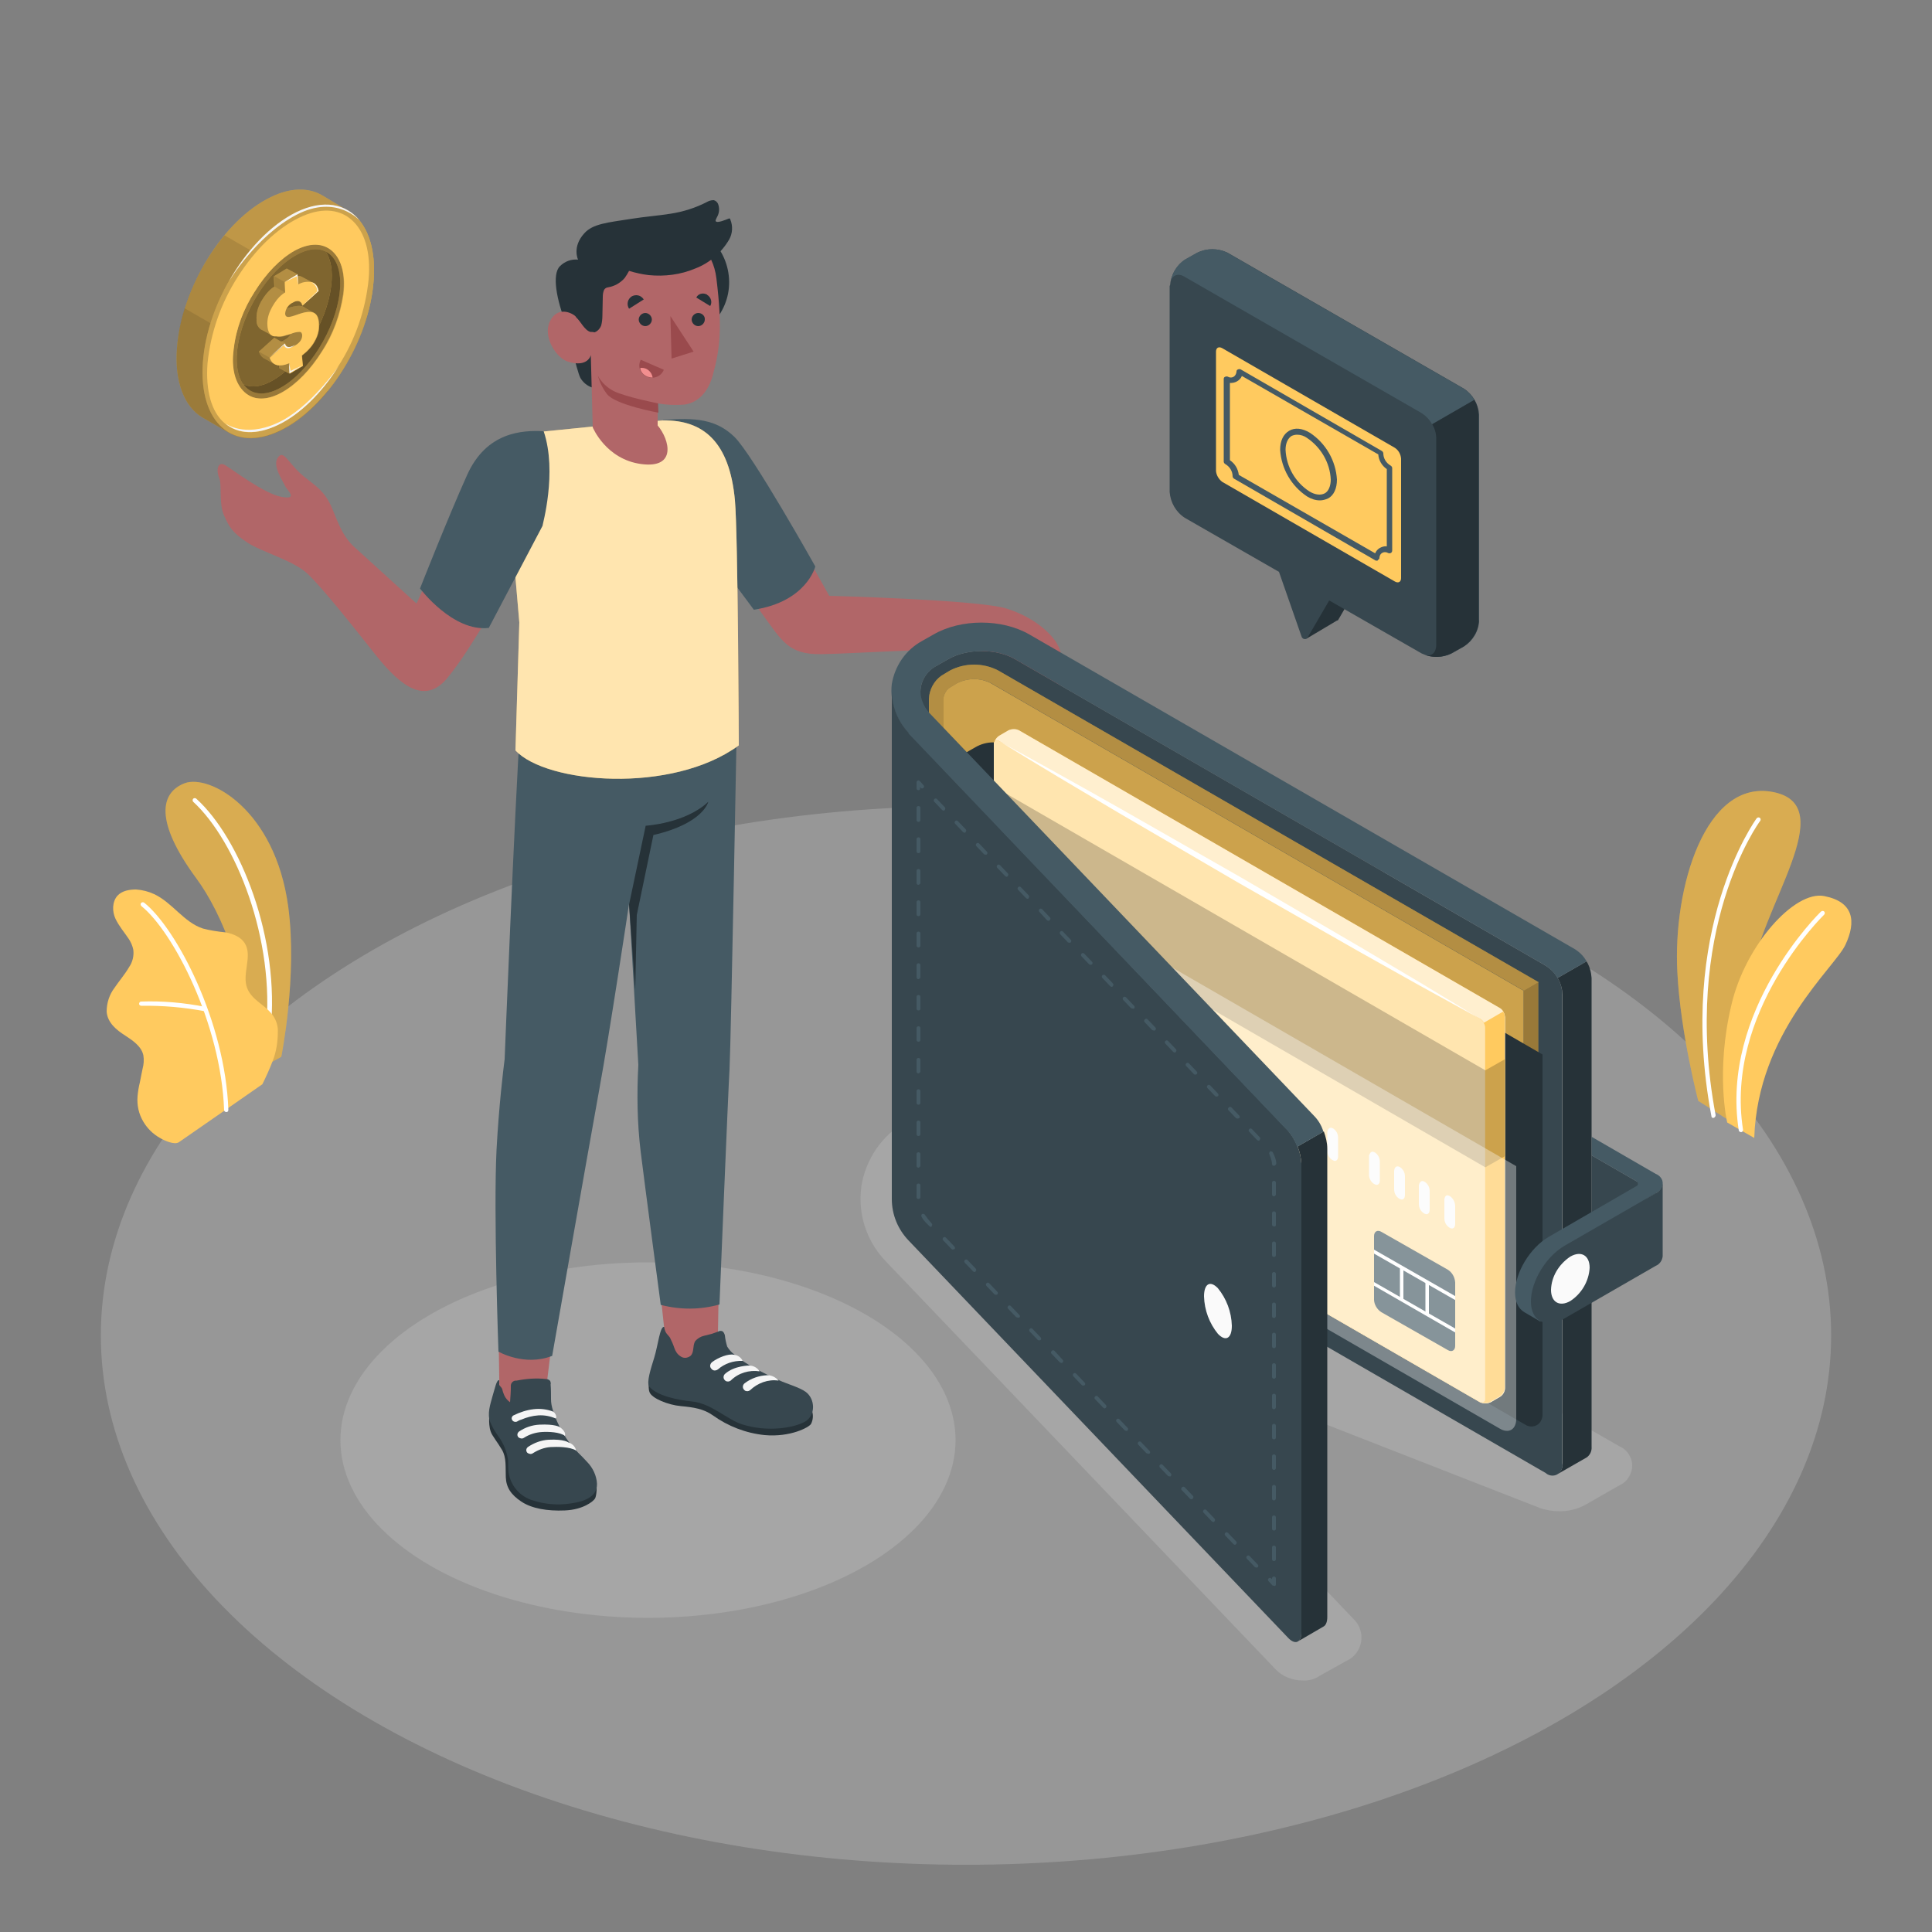 <?xml version="1.0" encoding="utf-8"?>
<!-- Generator: Adobe Illustrator 25.3.1, SVG Export Plug-In . SVG Version: 6.00 Build 0)  -->
<svg version="1.1" id="Layer_1" xmlns="http://www.w3.org/2000/svg" xmlns:xlink="http://www.w3.org/1999/xlink" x="0px" y="0px"
	 viewBox="0 0 500 500" style="enable-background:new 0 0 500 500;" xml:space="preserve">
<rect x="0" y="0" width="500" height="500" fill="#808080" stroke="none"/>
<style type="text/css">
	.st0{opacity:0.2;}
	.st1{fill:#F5F5F5;}
	.st2{fill:#FFCA5F;}
	.st3{opacity:0.15;}
	.st4{fill:#FFFFFF;}
	.st5{opacity:0.15;enable-background:new    ;}
	.st6{fill:#E0E0E0;}
	.st7{fill:#B16668;}
	.st8{fill:#455A64;}
	.st9{fill:#263238;}
	.st10{fill:#37474F;}
	.st11{opacity:0.5;fill:#FFFFFF;enable-background:new    ;}
	.st12{fill:#9A4A4D;}
	.st13{fill:#F28F8F;}
	.st14{opacity:0.2;enable-background:new    ;}
	.st15{opacity:0.3;enable-background:new    ;}
	.st16{opacity:0.4;enable-background:new    ;}
	.st17{opacity:0.7;fill:#FFFFFF;enable-background:new    ;}
	.st18{clip-path:url(#SVGID_2_);}
	.st19{fill:#FAFAFA;}
	.st20{opacity:0.35;fill:#FFFFFF;enable-background:new    ;}
	.st21{opacity:0.25;enable-background:new    ;}
	.st22{opacity:0.1;enable-background:new    ;}
	.st23{opacity:0.6;enable-background:new    ;}
	.st24{opacity:0.5;enable-background:new    ;}
	.st25{opacity:0.1;}
</style>
<g id="freepik--Floor--inject-2" class="st0">
	<ellipse id="freepik--floor--inject-2" class="st1" cx="250" cy="345.6" rx="223.9" ry="137"/>
</g>
<g id="freepik--Plants--inject-2">
	<g id="freepik--plants--inject-2">
		<path class="st2" d="M64.8,277.9l8-4.4c0,0,4.2-20.8,1.8-38.8c-3.4-25.3-20.5-34.4-26.8-32s-7.9,9.8,3,24.6
			C57.3,236.1,65.5,254.5,64.8,277.9z"/>
		<g class="st3">
			<path d="M64.8,277.9l8-4.4c0,0,4.2-20.8,1.8-38.8c-3.4-25.3-20.5-34.4-26.8-32s-7.9,9.8,3,24.6C57.3,236.1,65.5,254.5,64.8,277.9
				z"/>
		</g>
		<path class="st4" d="M69.4,267.5L69.4,267.5c-0.4,0-0.6-0.3-0.6-0.6c0,0,0,0,0,0c2.5-23.7-7.8-49.3-18.8-59.4
			c-0.2-0.2-0.2-0.6,0-0.8c0.2-0.2,0.6-0.2,0.8,0C62.1,216.9,72.6,242.9,70,267C70,267.3,69.7,267.5,69.4,267.5z"/>
		<path class="st2" d="M46.3,295.6c-1.2,0.8-3.9-0.5-4.9-1.1c-1.8-1-3.3-2.5-4.3-4.2c-1.2-2-1.7-4.3-1.5-6.6
			c0.1-1.2,0.3-2.4,0.6-3.6c0.2-1.2,0.5-2.4,0.7-3.5c0.3-1.1,0.4-2.3,0.2-3.5c-0.5-2.3-2.7-3.8-4.7-5.1c-2.2-1.4-4.6-3.3-4.8-6.2
			c0-2.2,0.7-4.4,2-6.1c1.2-1.8,2.7-3.5,3.8-5.4c0.9-1.3,1.3-2.9,1.1-4.5c-0.2-1-0.6-1.9-1.1-2.7c-1.2-1.8-2.6-3.4-3.5-5.3
			s-0.9-4.4,0.5-6c1.2-1.3,3.1-1.6,4.8-1.6c1.6,0.1,3.2,0.5,4.7,1.2c4.7,2.2,7.7,7.3,12.6,8.9c1.9,0.5,3.9,0.8,5.9,1
			c2,0.4,4,1.2,5,2.9c2,3.4-0.9,7.9,0.6,11.6c1.3,3.2,4.7,4.2,6.7,7.1c0.8,1.2,1.3,2.7,1.2,4.2c0,2.5-0.4,5.1-1.3,7.4
			c-0.8,2.1-1.7,4.1-2.7,6.1C67.9,280.6,46.5,295.5,46.3,295.6z"/>
		<path class="st4" d="M58.6,287.8L58.6,287.8c-0.3,0-0.6-0.2-0.6-0.5c0,0,0,0,0,0c-0.8-22.4-13.2-46.2-21.4-52.8
			c-0.2-0.2-0.3-0.5-0.1-0.8c0.2-0.2,0.5-0.3,0.8-0.1l0,0c8.4,6.7,21,30.9,21.8,53.6C59.1,287.6,58.9,287.8,58.6,287.8z"/>
		<path class="st4" d="M53.2,261.7c-0.1,0-0.1,0-0.2,0c-5.4-1-10.9-1.5-16.4-1.4c-0.3,0-0.6-0.2-0.6-0.5c0,0,0,0,0,0
			c0-0.3,0.2-0.6,0.5-0.6c0,0,0,0,0,0c5.6-0.2,11.2,0.3,16.7,1.4c0.3,0.1,0.5,0.4,0.4,0.7C53.6,261.6,53.4,261.7,53.2,261.7z"/>
	</g>
	<g id="freepik--plants--inject-2_1_">
		<path class="st2" d="M448.8,290.8l-9.3-5.9c0,0-4.6-17.6-5.4-33.2c-1.2-22,7.3-50.3,24.9-46.7s-3.4,29.4-6,48.6
			S448.8,290.8,448.8,290.8z"/>
		<path class="st5" d="M448.8,290.8l-9.3-5.9c0,0-4.6-17.6-5.4-33.2c-1.2-22,7.3-50.3,24.9-46.7s-3.4,29.4-6,48.6
			S448.8,290.8,448.8,290.8z"/>
		<path class="st4" d="M443.5,289.3L443.5,289.3c0.3-0.1,0.5-0.4,0.5-0.7c-9-48,11.3-75.9,11.5-76.1c0.2-0.2,0.2-0.6,0-0.8
			c-0.2-0.2-0.6-0.2-0.8,0c0,0,0,0-0.1,0.1c-0.2,0.3-20.8,28.6-11.7,77C442.9,289.2,443.2,289.4,443.5,289.3
			C443.5,289.3,443.5,289.3,443.5,289.3z"/>
		<path class="st2" d="M454,294.5l-7-4c0,0-3.1-12.9,1.1-30.5c3.6-15.4,16.3-29.6,24-28.1s8.3,6.6,5.5,12.6S454.9,267.1,454,294.5z"
			/>
		<path class="st4" d="M450.6,293L450.6,293c0.3,0,0.5-0.3,0.5-0.6c0,0,0,0,0,0c-4.8-30.5,20.7-55.4,21-55.7c0.2-0.2,0.2-0.6,0-0.8
			c0,0,0,0,0,0c-0.2-0.2-0.6-0.2-0.8,0c-0.3,0.2-26.2,25.6-21.3,56.7C450.1,292.8,450.3,293,450.6,293z"/>
	</g>
</g>
<g id="freepik--Shadows--inject-2" class="st0">
	<ellipse id="freepik--Shadow--inject-2" class="st6" cx="167.7" cy="372.7" rx="79.6" ry="46"/>
	<path id="freepik--shadow--inject-2" class="st6" d="M337.1,434.9c-2.6,0-5.2-1-7-2.9L229.4,326.6c-4.3-4.4-6.7-10.2-6.7-16.3
		c0-1.1,0.1-2.1,0.2-3.2c1.1-7.1,5.4-13.4,11.7-16.9l3-1.7c10.2-5.5,22.6-5.5,32.8,0L411.6,370l7.5,4.3c2.8,1.2,4.1,4.5,2.8,7.3
		c-0.6,1.3-1.6,2.3-2.8,2.8l-8.9,5.1c-2.1,1.1-4.5,1.7-6.9,1.6l0,0c-1.6,0-3.2-0.3-4.7-0.8l-120.8-47.2l72.5,75.9
		c2.7,2.6,2.7,6.8,0.2,9.4c-0.5,0.5-1.1,1-1.8,1.3l-7,3.9C340.3,434.6,338.7,435,337.1,434.9z"/>
</g>
<g id="freepik--Character--inject-2">
	<g id="freepik--character--inject-2_1_">
		<path class="st7" d="M174.4,108.9c9.2-0.6,13.6,2.4,17.6,7.1s22.6,38.2,22.6,38.2s38.6,1,45.9,3.3c7.3,2.3,11.5,6.5,13,9
			s1.9,5.6,0.9,9.8s-6.6,3.3-9.6,0c-2.8-3-6-5.5-9.5-7.5c-3.1-1.8-34.3,0.4-42.8,0.5s-10.1-3.4-15.3-10.5s-16.4-23.4-16.4-23.4
			L174.4,108.9z"/>
		<path class="st8" d="M171.6,108.7c8.3-0.7,13.8-0.2,18.5,4.4s20.9,33.5,20.9,33.5s-2.2,9.1-15.9,11.2L174.4,130L171.6,108.7z"/>
		<g id="freepik--character--inject-2">
			<g id="freepik--Botom--inject-2">
				<path class="st7" d="M129.3,362.7c3.5,2,7.4,2,11.6,0.3l2.8-22.9l-14.8-3.4L129.3,362.7z"/>
				<path class="st7" d="M172.6,350.3c2.8,6.5,6.9,4.4,13.1,0.5l0.4-22.6l-16-1.1L172.6,350.3z"/>
				<path class="st9" d="M154.2,383.9c0.4,0.4,0.2,3.2-0.2,3.9s-3,2.9-7.8,3.1c-4.6,0.2-8.6-0.5-11.3-2.3s-3.9-3.7-4-6.3
					s0.2-5.1-1-7.1c-1.1-1.9-2.6-3.7-2.9-4.7c-0.8-2.2-0.2-5.6-0.2-5.6L154.2,383.9z"/>
				<path class="st10" d="M142.6,362.1c0,1,0.2,2,0.5,2.9c0.6,2,1.5,4,2.6,5.8c0.5,1,1.2,1.9,1.8,2.8c1.3,1.7,3,3.1,4.4,4.7
					c1.5,1.5,2.5,3.6,2.6,5.7c0.1,3.6-3.8,4.7-6.9,5.1c-3.3,0.5-6.6,0.2-9.7-0.8c-3.4-1-5.8-3.9-6.3-7.3c-0.1-1-0.1-2-0.1-3
					c-0.3-2.3-1.2-4.5-2.6-6.4c-0.8-1.1-1.5-2.3-2-3.5c-0.9-2.2,0-4.7,0.6-6.9c0.6-1.9,1-4.2,1.7-4c0,0.4,0,1.2,0,1.2
					c0.2,0.4,0.7,0.7,0.8,1.2c0.1,0.5,0.3,1,0.5,1.5c0.3,0.7,0.9,1.4,1.5,1.8c0.1-1.4,0.2-2.7,0.2-4c-0.1-0.8,0.4-1.5,1.2-1.6
					c0.1,0,0.2,0,0.3,0c2.5-0.5,5.1-0.7,7.7-0.4c0.4,0,0.7,0.2,1,0.5c0.1,0.3,0.2,0.6,0.1,0.9C142.6,359.6,142.6,360.8,142.6,362.1z
					"/>
				<path class="st1" d="M146.2,371.6c-1.3-1-4.3-1.1-5.9-1c-1.7,0.1-3.3,0.6-4.7,1.5c-0.4,0.3-1,0.2-1.4-0.1l0,0
					c-0.4-0.4-0.4-1,0-1.4c0,0,0.1-0.1,0.1-0.1c1.6-1.1,3.4-1.7,5.3-1.8c4-0.2,5.2,0.6,5.2,0.6S146.6,370.4,146.2,371.6z"/>
				<path class="st1" d="M149.1,375.4c-1.6-1-4.9-1-6.6-0.9c-1.6,0.1-3.2,0.7-4.6,1.6c-0.4,0.3-1,0.2-1.4-0.1l0,0
					c-0.4-0.4-0.4-1,0-1.4c0,0,0.1-0.1,0.1-0.1c1.6-1.1,3.5-1.8,5.4-1.9c4-0.2,5.1,0.7,5.1,0.7C148.1,373.6,148.9,374.4,149.1,375.4
					z"/>
				<path class="st1" d="M138.1,364.7c1.7-0.2,3.4,0,5,0.6c0.7,0.4,1.1,1.5,0.7,1.8c-1.4-0.6-2.9-0.9-4.5-0.8
					c-1.5,0.1-3,0.5-4.4,1.1c-0.4,0.1-0.8,0.3-1.1,0.5c-0.5,0.2-1.1,0-1.3-0.5l0,0c-0.2-0.4,0-0.9,0.4-1.1
					C134.5,365.5,136.3,364.9,138.1,364.7z"/>
				<path class="st9" d="M210.2,365.3c0.3,1.1,0.2,2.2-0.3,3.2c-0.5,0.9-5.4,3.5-12,2.9c-4.9-0.5-9.5-2.3-13.4-5.1
					c-2.4-1.7-5-2.1-8.3-2.4s-7.5-2-8.1-3.6s0.2-4.1,0.2-4.1L210.2,365.3z"/>
				<path class="st10" d="M184.2,345.2l1.7-0.6c0.3-0.2,0.7-0.2,1-0.1c0.4,0.2,0.6,0.7,0.7,1.1c0.1,1,0.3,1.9,0.6,2.9
					c0.5,0.8,1.1,1.5,1.8,2c1.6,1.4,3.3,2.5,5.2,3.5c2.1,1.2,4.2,2.2,6.4,3.2s5.2,1.8,6.9,3c2.5,1.8,2.7,6.2-0.3,7.8
					c-2.6,1.4-9.3,2.8-16.2,0.6c-3.8-1.2-7.9-5.4-12.9-5.9c-3.2-0.3-9.2-1.4-11.1-3.9c-0.7-1.1,0.4-4.5,1.3-7.4c1-3.2,1.5-8.3,2.6-8
					c0.2,1.7,0.9,1.9,1.5,2.8c0.4,0.8,0.8,1.7,1.1,2.6c0.3,0.9,0.8,1.7,1.6,2.2c0.8,0.6,1.8,0.5,2.6-0.1c1-0.9,0.5-2.6,1.2-3.8
					c0.6-0.7,1.4-1.2,2.3-1.4L184.2,345.2z"/>
				<path class="st1" d="M192.2,352.2c-0.4-0.9-1.3-1.5-2.3-1.6c-1.4-0.3-4,0.7-5.6,1.9c-0.5,0.4-0.7,1.1-0.3,1.6
					c0.1,0.1,0.2,0.3,0.4,0.4l0,0c0.4,0.3,1,0.2,1.4-0.1C187.5,352.9,189.8,352.1,192.2,352.2z"/>
				<path class="st1" d="M196.6,354.9c-0.6-0.9-1.6-1.5-2.7-1.5c0,0-3.8,0-6.2,2.1c-0.5,0.4-0.6,1.1-0.2,1.6
					c0.1,0.1,0.2,0.2,0.3,0.3l0,0c0.4,0.2,0.9,0.2,1.3-0.1C191.1,355.3,193.9,354.5,196.6,354.9z"/>
				<path class="st1" d="M201.5,357.3c-0.7-0.8-1.7-1.4-2.9-1.4c-2.2,0.1-4.2,0.8-5.9,2.1c-0.5,0.4-0.6,1.1-0.2,1.6
					c0.1,0.1,0.2,0.2,0.3,0.3l0,0c0.4,0.2,0.9,0.2,1.3-0.1C196.1,357.9,198.8,356.9,201.5,357.3z"/>
				<path class="st8" d="M134.7,186.3c-1.6,25.1-4.1,87.8-4.1,87.8c-0.4,3.1-1.5,12.3-2.1,23.5c-0.8,16.3,0.5,52.2,0.5,52.2
					s6.7,3.9,13.9,1.1c0,0,9.3-53,12.2-69c2.6-14.1,7.7-48,7.7-48l2.4,41.7c-0.4,7.5-0.3,15,0.6,22.4c0.9,7.4,5.2,39.7,5.2,39.7
					c5,1.3,10.2,1.3,15.2-0.1c0,0,2.2-54.1,2.6-60.9c0.4-7.8,2-95.4,2-95.4L134.7,186.3z"/>
				<path class="st9" d="M162.8,234.1l4.3-20.4c0,0,10.3-0.6,16.2-6.2c0,0-1.2,5.6-14.2,8.6l-4.3,20.7l-0.4,19.3L162.8,234.1z"/>
			</g>
			<path class="st2" d="M139.4,111.8c-4.9,0.9-5.2,3.3-6.3,8.2c-0.5,2.4-1.7,7.6-1.2,12l2.5,29.1l-1,33.1
				c7.9,8.6,40.5,11.4,57.8-1.3c0,0-0.2-54.6-1-63.4c-1.4-15.3-8.3-20.8-18.5-20.7l-17.4,1.5L139.4,111.8z"/>
			<path class="st11" d="M139.4,111.8c-4.9,0.9-5.2,3.3-6.3,8.2c-0.5,2.4-1.7,7.6-1.2,12l2.5,29.1l-1,33.1
				c7.9,8.6,40.5,11.4,57.8-1.3c0,0-0.2-54.6-1-63.4c-1.4-15.3-8.3-20.8-18.5-20.7l-17.4,1.5L139.4,111.8z"/>
			<path class="st9" d="M157.8,73c0,8.5,7,15.5,15.5,15.4c8.5,0,15.5-7,15.4-15.5s-7-15.5-15.5-15.4c0,0,0,0,0,0
				C164.7,57.5,157.8,64.5,157.8,73z"/>
			<path class="st9" d="M153,76.1l-3.3-8.9c-1.8-0.2-3.5,0.4-4.8,1.7c-2.1,2.1-0.9,8.7,1.7,15.2c0,0,2.6,11.8,3.6,13.7
				c0.7,1.2,1.8,2.1,3.1,2.5L153,76.1z"/>
			<path class="st7" d="M152.7,84.6c-0.9,0.6-2.3-1.2-3.5-2.5s-5-2.9-6.9,1.1s1.7,9.5,4.7,10.4c5.2,1.6,5.9-1.7,5.9-1.7l0.5,18.7
				c0,0,3.4,8.3,12.6,9.5s7.3-6.3,4.2-10v-5.7c2.3,0.4,4.7,0.5,7,0.3c3.8-0.6,6.2-3.6,7.3-7.7c1.8-6.6,2.5-12,0.9-25
				c-1.8-14.3-18.4-14.3-27.3-8.7S152.7,84.6,152.7,84.6z"/>
			<path class="st9" d="M152.8,85.9c-1.5-0.4-2.6-2.8-3.6-3.7c-1.6-1.5,0.4-15,0.4-15s-1.6-3.3,1.6-6.8c2.2-2.5,6-2.8,12.4-3.8
				c3.1-0.5,6.9-0.8,10-1.3c3.2-0.5,6.4-1.5,9.3-3c0.5-0.3,1.1-0.5,1.8-0.5c0.5,0.1,0.9,0.5,1.1,0.9c0.2,0.5,0.3,1,0.3,1.5
				c0,0.5-0.1,1-0.3,1.5c-0.1,0.3-0.7,1.2-0.6,1.5c0.3,0.7,2.8-0.4,3.3-0.6c0.2-0.1,0.4-0.1,0.5,0.1c0,0,0,0.1,0,0.1
				c0.7,1.7,0.6,3.6-0.3,5.2c-2,3.4-5.1,6.1-8.8,7.5c-3.8,1.6-7.9,2.1-12,1.7c-1.7-0.2-3.5-0.6-5.1-1.1c-0.3,0.6-0.7,1.2-1.1,1.8
				c-0.5,0.6-1,1-1.6,1.4c-0.6,0.4-1.3,0.7-2,0.9c-0.7,0.2-1.4,0.1-1.8,0.9c-0.2,0.5-0.3,1.1-0.3,1.7l-0.1,4.9
				c0,0.8-0.1,1.7-0.3,2.5c-0.3,0.8-0.9,1.5-1.7,1.8C153.5,85.9,153.1,85.9,152.8,85.9z"/>
			<path class="st12" d="M170.3,104.4c0,0-8.5-1.7-11.5-3.2c-1.7-0.9-3.2-2.3-4.1-4c0.5,1.7,1.3,3.4,2.4,4.8
				c2.2,2.8,13.3,4.8,13.3,4.8L170.3,104.4z"/>
			<path class="st9" d="M168.7,82.7c0,0.9-0.8,1.7-1.7,1.7c-0.9,0-1.7-0.8-1.7-1.7c0-0.9,0.8-1.7,1.7-1.7
				C167.9,81,168.7,81.8,168.7,82.7z"/>
			<path class="st9" d="M166.6,77.5l-3.8,2.4c-0.7-1.1-0.4-2.5,0.7-3.2C164.6,76.1,165.9,76.4,166.6,77.5
				C166.6,77.4,166.6,77.5,166.6,77.5z"/>
			<path class="st12" d="M165.8,93.1l6,2.6c-0.7,1.7-2.6,2.5-4.3,1.8c0,0,0,0-0.1,0c-1.6-0.7-2.4-2.5-1.7-4.1
				C165.8,93.2,165.8,93.1,165.8,93.1z"/>
			<path class="st13" d="M167.4,97.4c0.5,0.2,1,0.3,1.5,0.3c-0.2-1.4-1.4-2.5-2.8-2.5c-0.2,0-0.3,0-0.4,0.1
				C165.8,96.2,166.5,97,167.4,97.4z"/>
			<path class="st9" d="M183.8,79.2l-3.6-2.2c0.5-1,1.7-1.3,2.7-0.8c0,0,0.1,0,0.1,0.1C184,76.9,184.4,78.2,183.8,79.2z"/>
			<path class="st9" d="M182.4,82.7c0,0.9-0.8,1.7-1.7,1.7s-1.7-0.8-1.7-1.7c0-0.9,0.8-1.7,1.7-1.7C181.7,81,182.5,81.8,182.4,82.7z
				"/>
			<polygon class="st12" points="173.5,81.8 173.8,92.8 179.5,91 			"/>
		</g>
		<path class="st7" d="M125.1,161.7c5.1-8,12.4-22.8,12.4-22.8c4.1-9.8,3.9-21,1.7-27.1c-1.4,0.2-2.7,0.5-4.1,0.8c-7,2-9,3-12.4,8.8
			c-2.7,4.6-11.5,27.6-14.9,34.8l-16.5-15c-3.9-3.9-4.5-9-6.8-12.4s-5.1-4.4-7.8-7.3s-3.6-5-4.9-2.9s1.6,6.2,2,7.2s3.6,3.6-0.9,2.8
			s-12.6-7-14.6-8.2s-2.4,1.4-1.6,3.2s-0.1,6.5,1.2,9.6c1.4,3.2,2.2,4.6,6.1,7.2c3.6,2.4,11.8,4.6,15.5,8s12.5,14.5,17.8,21.2
			c6.8,8.5,12.7,12.4,18.2,6.2C119.5,171,123.2,164.7,125.1,161.7z"/>
		<path class="st8" d="M140.7,111.6c-5.6-0.3-14.8,0.2-19.8,11.3s-12.2,29.4-12.2,29.4s8.5,11.3,17.8,10.2l13.9-26.4
			C140.3,136.1,144.3,122.3,140.7,111.6z"/>
	</g>
</g>
<g id="freepik--Wallet--inject-2">
	<g id="freepik--wallet--inject-2">
		<path class="st9" d="M403.1,381.5c0.9-0.6,1.4-1.7,1.3-2.8V257.4c-0.1-1.5-0.5-3-1.3-4.3l7.5-4.3c0.8,1.3,1.2,2.8,1.3,4.3v121.3
			c0.1,1.1-0.4,2.2-1.3,2.8L403.1,381.5z"/>
		<path class="st10" d="M403.1,253.1c-0.7-1.3-1.8-2.4-3.1-3.2l-137.3-79.3c-4.8-2.8-12.5-2.8-17.3,0l-3,1.7
			c-2.5,1.3-4.1,3.8-4.2,6.6v131.3c0.1-2.8,1.7-5.4,4.2-6.6l3-1.7c4.8-2.8,12.5-2.8,17.3,0L400,381.2c1.1,1,2.8,0.9,3.7-0.2
			c0.5-0.6,0.8-1.5,0.6-2.3V257.4C404.3,255.9,403.9,254.4,403.1,253.1z"/>
		<path class="st8" d="M238.6,181.2c-1.1-3.3,0.3-6.9,3.8-8.9l3-1.7c4.8-2.8,12.5-2.8,17.3,0L400,249.9c1.3,0.8,2.3,1.9,3.1,3.2
			l7.5-4.3c-0.7-1.3-1.8-2.4-3.1-3.2l-141.1-81.4c-7.1-4.1-17.7-4.1-24.8,0l-3,1.7c-4.2,2.3-7,6.4-7.8,11.1c-0.1,0.7-0.1,1.3-0.1,2
			c0.1,4,1.7,7.9,4.5,10.8l5.4-5.2C239.7,183.7,239,182.5,238.6,181.2"/>
		<path class="st2" d="M394.3,273v-16.6l-137.9-79.6c-2.7-1.4-5.9-1.4-8.7,0l-1.5,0.9c-1.2,0.6-2,1.9-2.1,3.3v28.8L394.3,273z"/>
		<path class="st14" d="M394.3,273v-16.6l-137.9-79.6c-2.7-1.4-5.9-1.4-8.7,0l-1.5,0.9c-1.2,0.6-2,1.9-2.1,3.3v28.8L394.3,273z"/>
		<path class="st2" d="M258.3,173.5c-3.9-2-8.5-2-12.4,0l-1.5,0.9c-2.1,1.1-3.5,3.2-3.9,5.5c0,0.3-0.1,0.7-0.1,1v4.5l3.8,3.9V181
			c0-1.4,0.8-2.7,2.1-3.3l1.5-0.9c2.7-1.4,5.9-1.4,8.7,0l137.9,79.6l3.8-2.2L258.3,173.5z"/>
		<path class="st15" d="M258.3,173.5c-3.9-2-8.5-2-12.4,0l-1.5,0.9c-2.1,1.1-3.5,3.2-3.9,5.5c0,0.3-0.1,0.7-0.1,1v4.5l3.8,3.9V181
			c0-1.4,0.8-2.7,2.1-3.3l1.5-0.9c2.7-1.4,5.9-1.4,8.7,0l137.9,79.6l3.8-2.2L258.3,173.5z"/>
		<polygon class="st2" points="394.3,256.4 398.1,254.2 398.1,274.9 394.3,272.7 		"/>
		<polygon class="st16" points="394.3,256.4 398.1,254.2 398.1,274.9 394.3,272.7 		"/>
		<path class="st9" d="M399.2,366.3v-93.4l-137.5-79.5c-2.9-1.7-6.4-1.7-9.3,0l-3.5,2v89.1l146,84.3c1.4,0.8,3.2,0.3,3.9-1.1
			C399,367.3,399.2,366.8,399.2,366.3z"/>
		<g id="freepik--Card--inject-2">
			<g id="freepik--card--inject-2">
				<path class="st2" d="M385.8,362.9l2.4-1.4c0.8-0.5,1.3-1.4,1.3-2.3v-96c-0.1-0.9-0.5-1.8-1.3-2.3l-124.5-71.9
					c-0.8-0.4-1.8-0.4-2.7,0l-2.4,1.4c-0.8,0.5-1.3,1.4-1.4,2.3v96c0.1,0.9,0.6,1.8,1.3,2.3l124.5,71.9
					C383.9,363.3,384.9,363.3,385.8,362.9z"/>
				<path class="st17" d="M385.8,362.9l2.4-1.4c0.8-0.5,1.3-1.4,1.3-2.3v-96c-0.1-0.9-0.5-1.8-1.3-2.3l-124.5-71.9
					c-0.8-0.4-1.8-0.4-2.7,0l-2.4,1.4c-0.8,0.5-1.3,1.4-1.4,2.3v96c0.1,0.9,0.6,1.8,1.3,2.3l124.5,71.9
					C383.9,363.3,384.9,363.3,385.8,362.9z"/>
				<path class="st2" d="M383.1,263.7l-124.5-71.9c-0.7-0.4-1.4-0.1-1.4,0.8v96c0.1,0.9,0.6,1.8,1.3,2.3l124.5,71.9
					c0.7,0.4,1.3,0.1,1.3-0.8v-96C384.4,265.1,383.9,264.2,383.1,263.7z"/>
				<path class="st2" d="M383.1,263.7l-124.5-71.9c-0.7-0.4-1.4-0.1-1.4,0.8v96c0.1,0.9,0.6,1.8,1.3,2.3l124.5,71.9
					c0.7,0.4,1.3,0.1,1.3-0.8v-96C384.4,265.1,383.9,264.2,383.1,263.7z"/>
				<path class="st11" d="M383.1,263.7l-124.5-71.9c-0.7-0.4-1.4-0.1-1.4,0.8v96c0.1,0.9,0.6,1.8,1.3,2.3l124.5,71.9
					c0.7,0.4,1.3,0.1,1.3-0.8v-96C384.4,265.1,383.9,264.2,383.1,263.7z"/>
				<path class="st4" d="M258.6,191.8c10.2,6.3,20.5,12.4,30.8,18.5l31,18.1l31.2,17.8l15.7,8.8l15.8,8.7l-15.4-9.3l-15.5-9.2
					l-31-18.1L290,209.3C279.6,203.4,269.1,197.6,258.6,191.8z"/>
				<path class="st2" d="M384,264.7l5-2.9c0.3,0.4,0.4,0.9,0.4,1.3v96c0,0.9-0.5,1.8-1.3,2.3l-2.4,1.4c-0.8,0.4-1.6,0.4-2.4,0.1
					c0.6,0.2,1.1-0.2,1.1-0.9v-96C384.4,265.6,384.2,265.1,384,264.7z"/>
				<polygon class="st2" points="384.4,277 389.5,274.1 389.5,299.2 384.4,302.1 				"/>
				<polygon class="st14" points="384.4,277 389.5,274.1 389.5,299.2 384.4,302.1 				"/>
			</g>
			<polygon class="st14" points="257.3,203.6 384.4,277 384.4,302.1 257.3,228.6 			"/>
			<g id="freepik--Cards--inject-2">
				<path class="st8" d="M376.6,331.9v16.4c0,1.2-0.9,1.7-1.9,1.1l-17.2-9.8c-1.1-0.7-1.9-2-1.9-3.3v-16.4c0-1.2,0.9-1.7,1.9-1.1
					c4.7,2.7,12.5,7.1,17.2,9.8C375.8,329.3,376.5,330.5,376.6,331.9z"/>
				<g>
					<defs>
						<path id="SVGID_1_" d="M376.6,331.9v16.4c0,1.2-0.9,1.7-1.9,1.1l-17.2-9.8c-1.1-0.7-1.9-2-1.9-3.3v-16.4
							c0-1.2,0.9-1.7,1.9-1.1c4.7,2.7,12.5,7.1,17.2,9.8C375.8,329.3,376.5,330.5,376.6,331.9z"/>
					</defs>
					<clipPath id="SVGID_2_">
						<use xlink:href="#SVGID_1_"  style="overflow:visible;"/>
					</clipPath>
					<g class="st18">
						<polygon class="st4" points="380,338.4 380.4,337.6 352.1,321.4 351.7,322.2 						"/>
						<rect x="368.9" y="331.7" class="st4" width="0.9" height="8.4"/>
						<rect x="362.3" y="328.1" class="st4" width="0.9" height="8.4"/>
						<polygon class="st4" points="380,346.8 380.4,346 352.1,329.8 351.7,330.5 						"/>
					</g>
				</g>
				<path class="st2" d="M275.8,269.2l4.9,2.8c0.7,0.4,1.1,1.2,1.2,2v1.5c0,0.7-0.5,1-1.2,0.7l-4.9-2.8c-0.7-0.4-1.1-1.2-1.2-2v-1.5
					C274.6,269.1,275.1,268.8,275.8,269.2z"/>
				<path class="st2" d="M264.9,262.9l4.9,2.8c0.7,0.4,1.1,1.2,1.2,2v1.5c0,0.7-0.5,1-1.2,0.7l-4.9-2.8c-0.7-0.4-1.1-1.2-1.2-2v-1.5
					C263.8,262.9,264.3,262.6,264.9,262.9z"/>
				<path class="st2" d="M327,309.2l-61.2-35.3c-1.1-0.6-1.9-0.1-1.9,1.1v1.8c0.1,1.4,0.8,2.6,1.9,3.3l61.2,35.3
					c1.1,0.6,1.9,0.1,1.9-1.1v-1.8C328.9,311.2,328.1,309.9,327,309.2z"/>
				<path class="st8" d="M275.8,269.2l4.9,2.8c0.7,0.4,1.1,1.2,1.2,2v1.5c0,0.7-0.5,1-1.2,0.7l-4.9-2.8c-0.7-0.4-1.1-1.2-1.2-2v-1.5
					C274.6,269.1,275.1,268.8,275.8,269.2z"/>
				<path class="st8" d="M264.9,262.9l4.9,2.8c0.7,0.4,1.1,1.2,1.2,2v1.5c0,0.7-0.5,1-1.2,0.7l-4.9-2.8c-0.7-0.4-1.1-1.2-1.2-2v-1.5
					C263.8,262.9,264.3,262.6,264.9,262.9z"/>
				<path class="st8" d="M327,309.2l-61.2-35.3c-1.1-0.6-1.9-0.1-1.9,1.1v1.8c0.1,1.4,0.8,2.6,1.9,3.3l61.2,35.3
					c1.1,0.6,1.9,0.1,1.9-1.1v-1.8C328.9,311.2,328.1,309.9,327,309.2z"/>
				<path class="st19" d="M265,245.9l0.2,0.1c0.8,0.6,1.2,1.4,1.2,2.4v4.8c0,0.9-0.6,1.4-1.3,1l-0.2-0.1c-0.8-0.5-1.3-1.4-1.3-2.4
					v-4.9C263.8,245.9,264.3,245.5,265,245.9z"/>
				<path class="st19" d="M271.5,249.6l0.2,0.1c0.8,0.6,1.2,1.4,1.3,2.4v4.8c0,0.9-0.6,1.4-1.3,1l-0.2-0.1c-0.8-0.5-1.3-1.4-1.3-2.4
					v-4.9C270.2,249.7,270.8,249.2,271.5,249.6z"/>
				<path class="st19" d="M278,253.4l0.2,0.1c0.8,0.6,1.2,1.4,1.2,2.4v4.8c0,0.9-0.6,1.4-1.3,1l-0.2-0.1c-0.8-0.5-1.3-1.4-1.3-2.4
					v-4.9C276.7,253.4,277.3,253,278,253.4z"/>
				<path class="st19" d="M284.4,257.2l0.2,0.1c0.8,0.6,1.2,1.4,1.2,2.4v4.8c0,0.9-0.6,1.4-1.3,1l-0.2-0.1c-0.8-0.5-1.3-1.4-1.3-2.4
					v-4.9C283.2,257.2,283.7,256.8,284.4,257.2z"/>
				<path class="st19" d="M295.3,263.3l0.2,0.1c0.8,0.6,1.2,1.4,1.2,2.4v4.8c0,0.9-0.6,1.4-1.3,1l-0.2-0.1c-0.8-0.5-1.3-1.4-1.3-2.4
					v-4.9C294,263.4,294.6,262.9,295.3,263.3z"/>
				<path class="st19" d="M301.7,267.1l0.2,0.1c0.8,0.6,1.2,1.4,1.2,2.4v4.8c0,0.9-0.6,1.4-1.3,1l-0.2-0.1c-0.8-0.5-1.3-1.4-1.3-2.4
					v-5C300.5,267.1,301,266.7,301.7,267.1z"/>
				<path class="st19" d="M308.2,270.9l0.2,0.1c0.8,0.6,1.2,1.4,1.3,2.4v4.8c0,0.9-0.6,1.4-1.3,1l-0.2-0.1c-0.8-0.5-1.3-1.4-1.3-2.4
					v-4.9C306.9,270.9,307.5,270.5,308.2,270.9z"/>
				<path class="st19" d="M314.6,274.6l0.2,0.1c0.8,0.6,1.2,1.4,1.2,2.4v4.9c0,0.9-0.6,1.4-1.3,1l-0.2-0.1c-0.8-0.5-1.3-1.4-1.3-2.4
					v-4.9C313.4,274.6,314,274.2,314.6,274.6z"/>
				<path class="st19" d="M325.5,280.8l0.2,0.1c0.8,0.6,1.2,1.4,1.2,2.4v4.8c0,0.9-0.6,1.4-1.3,1l-0.2-0.1c-0.8-0.5-1.3-1.4-1.3-2.4
					v-4.9C324.2,280.8,324.8,280.4,325.5,280.8z"/>
				<path class="st19" d="M332,284.5l0.2,0.1c0.8,0.6,1.2,1.4,1.2,2.4v4.8c0,0.9-0.6,1.4-1.3,1l-0.2-0.1c-0.8-0.5-1.3-1.4-1.3-2.4
					v-4.9C330.7,284.6,331.3,284.1,332,284.5z"/>
				<path class="st19" d="M338.4,288.3l0.2,0.1c0.8,0.6,1.2,1.4,1.3,2.4v4.8c0,0.9-0.6,1.4-1.3,1l-0.2-0.1c-0.8-0.5-1.3-1.4-1.3-2.4
					v-4.9C337.2,288.3,337.7,287.9,338.4,288.3z"/>
				<path class="st19" d="M344.9,292l0.2,0.1c0.8,0.6,1.2,1.4,1.2,2.4v4.8c0,0.9-0.6,1.4-1.3,1l-0.2-0.1c-0.8-0.5-1.3-1.4-1.3-2.4
					V293C343.6,292.1,344.2,291.6,344.9,292z"/>
				<path class="st19" d="M355.7,298.2l0.2,0.1c0.8,0.6,1.2,1.4,1.2,2.4v4.8c0,0.9-0.6,1.4-1.3,1l-0.2-0.1c-0.8-0.5-1.3-1.4-1.3-2.4
					v-4.9C354.5,298.3,355,297.8,355.7,298.2z"/>
				<path class="st19" d="M362.2,302l0.2,0.1c0.8,0.6,1.2,1.4,1.2,2.4v4.8c0,0.9-0.6,1.4-1.3,1l-0.2-0.1c-0.8-0.5-1.3-1.4-1.3-2.4
					V303C360.9,302,361.5,301.6,362.2,302z"/>
				<path class="st19" d="M368.6,305.8l0.2,0.1c0.8,0.6,1.2,1.4,1.2,2.4v4.8c0,0.9-0.6,1.4-1.3,1l-0.2-0.1c-0.8-0.5-1.3-1.4-1.3-2.4
					v-4.9C367.4,305.8,368,305.4,368.6,305.8z"/>
				<path class="st19" d="M375.1,309.5l0.2,0.1c0.8,0.6,1.2,1.4,1.3,2.4v4.8c0,0.9-0.6,1.4-1.3,1l-0.2-0.1c-0.8-0.5-1.3-1.4-1.3-2.4
					v-4.9C373.9,309.5,374.4,309.1,375.1,309.5z"/>
			</g>
		</g>
		<path class="st20" d="M392.4,367.2c0,2.8-2,3.9-4.3,2.5L270.8,302c-2.6-1.7-4.2-4.5-4.3-7.5v-65.4l125.9,72.7V367.2z"/>
		<path class="st10" d="M235.2,321.1l98.1,102.7c1,1.1,2,1.4,2.6,1s0.9-1.1,0.9-2.4V301.1c-0.1-1.5-0.4-3-1-4.4
			c-0.6-1.5-1.4-2.9-2.5-4.2l-98-102.7c-2.8-2.9-4.4-6.7-4.5-10.8v131.3C230.8,314.4,232.4,318.2,235.2,321.1z"/>
		<path class="st8" d="M237.7,204.5c-0.3,0-0.5-0.2-0.5-0.5v-1.5c0-0.2,0.1-0.4,0.3-0.5c0.2-0.1,0.4,0,0.5,0.1l1,1.1
			c0.2,0.2,0.2,0.5,0,0.7c0,0,0,0,0,0c-0.2,0.2-0.5,0.2-0.7,0c0,0,0,0,0,0l-0.2-0.2v0.2C238.2,204.3,238,204.5,237.7,204.5
			C237.7,204.5,237.7,204.5,237.7,204.5z"/>
		<path class="st8" d="M329.7,404c-0.3,0-0.5-0.2-0.5-0.5v-3c0-0.3,0.2-0.5,0.5-0.5s0.5,0.2,0.5,0.5v3
			C330.2,403.8,330,404,329.7,404z M329.7,396.1c-0.3,0-0.5-0.2-0.5-0.5v-2.9c0-0.3,0.2-0.5,0.5-0.5s0.5,0.2,0.5,0.5v3
			C330.2,395.9,330,396.1,329.7,396.1L329.7,396.1z M329.7,388.3c-0.3,0-0.5-0.2-0.5-0.5v-3c0-0.3,0.2-0.5,0.5-0.5s0.5,0.2,0.5,0.5
			v3C330.2,388,330,388.3,329.7,388.3C329.7,388.3,329.7,388.3,329.7,388.3L329.7,388.3z M329.7,380.4c-0.3,0-0.5-0.2-0.5-0.5v-3
			c0-0.3,0.2-0.5,0.5-0.5s0.5,0.2,0.5,0.5v3C330.2,380.2,330,380.4,329.7,380.4C329.7,380.4,329.7,380.4,329.7,380.4L329.7,380.4z
			 M329.7,372.5c-0.3,0-0.5-0.2-0.5-0.5v-3c0-0.3,0.2-0.5,0.5-0.5s0.5,0.2,0.5,0.5v3C330.2,372.3,330,372.5,329.7,372.5
			C329.7,372.5,329.7,372.5,329.7,372.5L329.7,372.5z M329.7,364.7c-0.3,0-0.5-0.2-0.5-0.5v-3c0-0.3,0.2-0.5,0.5-0.5
			c0.3,0,0.5,0.2,0.5,0.5v3C330.2,364.4,330,364.7,329.7,364.7C329.7,364.7,329.7,364.7,329.7,364.7L329.7,364.7z M329.7,356.8
			c-0.3,0-0.5-0.2-0.5-0.5v-3c0-0.3,0.2-0.5,0.5-0.5c0.3,0,0.5,0.2,0.5,0.5v3C330.2,356.6,330,356.8,329.7,356.8
			C329.7,356.8,329.7,356.8,329.7,356.8L329.7,356.8z M329.7,348.9c-0.3,0-0.5-0.2-0.5-0.5v-3c0-0.3,0.2-0.5,0.5-0.5
			c0.3,0,0.5,0.2,0.5,0.5v3C330.2,348.7,330,348.9,329.7,348.9C329.7,348.9,329.7,348.9,329.7,348.9L329.7,348.9z M329.7,341.1
			c-0.3,0-0.5-0.2-0.5-0.5v-3c0-0.3,0.2-0.5,0.5-0.5s0.5,0.2,0.5,0.5v3C330.2,340.8,330,341.1,329.7,341.1
			C329.7,341.1,329.7,341.1,329.7,341.1L329.7,341.1z M329.7,333.2c-0.3,0-0.5-0.2-0.5-0.5v-3c0-0.3,0.2-0.5,0.5-0.5
			s0.5,0.2,0.5,0.5v3C330.2,333,330,333.2,329.7,333.2C329.7,333.2,329.7,333.2,329.7,333.2L329.7,333.2z M329.7,325.3
			c-0.3,0-0.5-0.2-0.5-0.5v-3c0-0.3,0.2-0.5,0.5-0.5s0.5,0.2,0.5,0.5v3C330.2,325.1,330,325.3,329.7,325.3
			C329.7,325.3,329.7,325.3,329.7,325.3L329.7,325.3z M329.7,317.4c-0.3,0-0.5-0.2-0.5-0.5V314c0-0.3,0.2-0.5,0.5-0.5
			s0.5,0.2,0.5,0.5v3C330.2,317.3,330,317.5,329.7,317.4L329.7,317.4z M329.7,309.6c-0.3,0-0.5-0.2-0.5-0.5v-3
			c0-0.3,0.2-0.5,0.5-0.5s0.5,0.2,0.5,0.5v3C330.2,309.3,330,309.6,329.7,309.6C329.7,309.6,329.7,309.6,329.7,309.6L329.7,309.6z
			 M329.7,301.7c-0.3,0-0.5-0.2-0.5-0.4c0,0,0,0,0,0c0-0.6-0.2-1.2-0.4-1.8c-0.1-0.3-0.2-0.5-0.3-0.8c-0.1-0.2,0-0.5,0.2-0.7
			c0,0,0,0,0,0c0.2-0.1,0.5,0,0.7,0.2c0,0,0,0,0,0c0.1,0.2,0.2,0.5,0.4,0.9c0.3,0.7,0.5,1.4,0.5,2.1
			C330.2,301.4,330,301.7,329.7,301.7L329.7,301.7z M325.7,295.2c-0.1,0-0.3-0.1-0.4-0.2l-2-2.1c-0.2-0.2-0.2-0.5,0-0.7
			c0.2-0.2,0.5-0.2,0.7,0l2,2.1c0.2,0.2,0.2,0.5,0,0.7c0,0,0,0,0,0C326,295.2,325.8,295.2,325.7,295.2L325.7,295.2z M320.3,289.5
			c-0.1,0-0.3-0.1-0.4-0.1l-2-2.1c-0.2-0.2-0.1-0.5,0.1-0.7c0.2-0.2,0.5-0.2,0.7,0l2,2.1c0.2,0.2,0.2,0.5,0,0.7
			C320.5,289.4,320.4,289.5,320.3,289.5L320.3,289.5z M314.9,283.8c-0.1,0-0.3-0.1-0.4-0.1l-2-2.1c-0.2-0.2-0.2-0.5,0-0.7
			c0,0,0,0,0,0c0.2-0.2,0.5-0.2,0.7,0c0,0,0,0,0,0l2,2.1c0.2,0.2,0.2,0.5,0,0.7C315.1,283.7,315,283.8,314.9,283.8L314.9,283.8z
			 M309.4,278.1c-0.2,0-0.3,0-0.4-0.1l-2-2.1c-0.2-0.2-0.2-0.5,0-0.7c0,0,0,0,0,0c0.2-0.2,0.5-0.2,0.7,0c0,0,0,0,0,0l2,2.1
			c0.2,0.2,0.2,0.5,0,0.7c0,0,0,0,0,0C309.6,278.1,309.5,278.1,309.4,278.1L309.4,278.1z M304,272.4c-0.1,0-0.3-0.1-0.4-0.2l-2-2.1
			c-0.2-0.2-0.2-0.5,0-0.7c0.2-0.2,0.5-0.2,0.7,0l2,2.1c0.2,0.2,0.2,0.5,0,0.7c0,0,0,0,0,0C304.3,272.4,304.1,272.4,304,272.4z
			 M298.6,266.7c-0.1,0-0.3-0.1-0.4-0.1l-2-2.1c-0.2-0.2-0.1-0.5,0.1-0.7c0.2-0.2,0.5-0.2,0.7,0l2,2.1c0.2,0.2,0.2,0.5,0,0.7
			c0,0,0,0,0,0C298.8,266.7,298.7,266.8,298.6,266.7L298.6,266.7z M293.1,261c-0.1,0-0.3-0.1-0.4-0.1l-2-2.1c-0.2-0.2-0.2-0.5,0-0.7
			s0.5-0.2,0.7,0c0,0,0,0,0.1,0.1l2,2.1c0.2,0.2,0.2,0.5,0,0.7c0,0,0,0,0,0C293.4,261,293.2,261.1,293.1,261L293.1,261z
			 M287.7,255.4c-0.1,0-0.3-0.1-0.4-0.2l-2-2.1c-0.2-0.2-0.2-0.5,0-0.7c0.2-0.2,0.5-0.2,0.7,0l2,2.1c0.2,0.2,0.2,0.5,0,0.7
			c0,0,0,0,0,0C288,255.3,287.8,255.4,287.7,255.4L287.7,255.4z M282.3,249.7c-0.1,0-0.3-0.1-0.4-0.1l-2-2.1c-0.2-0.2-0.2-0.5,0-0.7
			c0,0,0,0,0,0c0.2-0.2,0.5-0.2,0.7,0c0,0,0,0,0,0l2,2.1c0.2,0.2,0.2,0.5,0,0.7c0,0,0,0,0,0C282.5,249.6,282.4,249.7,282.3,249.7
			L282.3,249.7z M276.8,244c-0.1,0-0.3-0.1-0.4-0.1l-2-2.1c-0.2-0.2-0.2-0.5,0-0.7c0,0,0,0,0,0c0.2-0.2,0.5-0.2,0.7,0c0,0,0,0,0,0
			l2,2.1c0.2,0.2,0.2,0.5,0,0.7c0,0,0,0,0,0C277.1,243.9,276.9,244,276.8,244z M271.4,238.3c-0.1,0-0.3-0.1-0.4-0.1l-2-2.2
			c-0.2-0.2-0.2-0.5,0-0.7c0,0,0,0,0,0c0.2-0.2,0.5-0.2,0.7,0c0,0,0,0,0,0l2,2.1c0.2,0.2,0.2,0.5,0,0.7c0,0,0,0,0,0
			C271.6,238.2,271.5,238.3,271.4,238.3L271.4,238.3z M265.9,232.6c-0.1,0-0.3-0.1-0.4-0.2l-2-2.1c-0.2-0.2-0.2-0.5,0-0.7
			c0.2-0.2,0.5-0.2,0.7,0l0,0l2,2.1c0.2,0.2,0.2,0.5,0,0.7c0,0,0,0,0,0C266.2,232.6,266.1,232.6,265.9,232.6L265.9,232.6z
			 M260.5,226.9c-0.1,0-0.3-0.1-0.4-0.2l-2-2.1c-0.2-0.2-0.2-0.5,0-0.7c0.2-0.2,0.5-0.2,0.7,0l0,0l2,2.1c0.2,0.2,0.2,0.5,0,0.7
			c0,0,0,0,0,0C260.8,226.9,260.6,226.9,260.5,226.9L260.5,226.9z M255.1,221.2c-0.1,0-0.3-0.1-0.4-0.1l-2-2.1
			c-0.2-0.2-0.2-0.5,0-0.7c0,0,0,0,0,0c0.2-0.2,0.5-0.2,0.7,0c0,0,0,0,0,0l2,2.1c0.2,0.2,0.2,0.5,0,0.7c0,0,0,0,0,0
			C255.3,221.2,255.2,221.2,255.1,221.2L255.1,221.2z M249.6,215.5c-0.1,0-0.3-0.1-0.4-0.2l-2-2.1c-0.2-0.2-0.2-0.5,0-0.7
			c0.2-0.2,0.5-0.2,0.7,0l0,0l2,2.1c0.2,0.2,0.2,0.5,0,0.7c0,0,0,0,0,0C249.9,215.5,249.8,215.5,249.6,215.5L249.6,215.5z
			 M244.2,209.8c-0.1,0-0.3-0.1-0.4-0.2l-2-2.1c-0.2-0.2-0.2-0.5,0-0.7c0,0,0,0,0,0c0.2-0.2,0.5-0.2,0.7,0c0,0,0,0,0,0l2,2.1
			c0.2,0.2,0.2,0.5,0,0.7c0,0,0,0,0,0C244.4,209.8,244.3,209.8,244.2,209.8L244.2,209.8z"/>
		<path class="st8" d="M329.7,410.4c-0.1,0-0.3-0.1-0.4-0.1l-1-1.1c-0.2-0.2-0.2-0.5,0-0.7c0.2-0.2,0.5-0.2,0.7,0l0.2,0.2v-0.2
			c0-0.3,0.2-0.5,0.5-0.5s0.5,0.2,0.5,0.5v1.5c0,0.2-0.1,0.4-0.3,0.5C329.9,410.4,329.8,410.4,329.7,410.4z"/>
		<path class="st8" d="M325.2,405.7c-0.1,0-0.3-0.1-0.4-0.1l-2.1-2.2c-0.2-0.2-0.2-0.5,0-0.7c0.2-0.2,0.5-0.2,0.7,0c0,0,0,0,0,0
			l2.1,2.2c0.2,0.2,0.2,0.5,0,0.7c0,0,0,0,0,0C325.4,405.6,325.3,405.7,325.2,405.7z M319.6,399.8c-0.1,0-0.3-0.1-0.4-0.2l-2.1-2.2
			c-0.2-0.2-0.2-0.5,0-0.7c0.2-0.2,0.5-0.2,0.7,0l0,0l2.1,2.2c0.2,0.2,0.2,0.5,0,0.7c0,0,0,0,0,0
			C319.8,399.7,319.7,399.8,319.6,399.8z M314,393.9c-0.1,0-0.3-0.1-0.4-0.2l-2.1-2.2c-0.2-0.2-0.2-0.5,0-0.7c0,0,0,0,0,0
			c0.2-0.2,0.5-0.2,0.7,0c0,0,0,0,0,0l2.1,2.2c0.2,0.2,0.2,0.5,0,0.7c0,0,0,0,0,0C314.3,393.9,314.1,393.9,314,393.9z M308.3,388
			c-0.1,0-0.3-0.1-0.4-0.2l-2.1-2.2c-0.2-0.2-0.1-0.5,0.1-0.7c0.2-0.2,0.5-0.2,0.7,0l2.1,2.2c0.2,0.2,0.2,0.5,0,0.7c0,0,0,0,0,0
			C308.6,388,308.5,388,308.3,388z M302.7,382.1c-0.1,0-0.3-0.1-0.4-0.1l-2.1-2.2c-0.2-0.2-0.2-0.5,0-0.7c0,0,0,0,0,0
			c0.2-0.2,0.5-0.2,0.7,0c0,0,0,0,0,0l2.1,2.2c0.2,0.2,0.2,0.5,0,0.7c0,0,0,0,0,0C303,382.1,302.9,382.1,302.7,382.1L302.7,382.1z
			 M297.1,376.2c-0.1,0-0.3-0.1-0.4-0.1l-2.1-2.2c-0.2-0.2-0.2-0.5,0-0.7s0.5-0.2,0.7,0c0,0,0,0,0.1,0.1l2.1,2.2
			c0.2,0.2,0.2,0.5,0,0.7c0,0,0,0,0,0C297.4,376.2,297.2,376.3,297.1,376.2L297.1,376.2z M291.5,370.3c-0.1,0-0.3-0.1-0.4-0.1
			L289,368c-0.2-0.2-0.2-0.5,0-0.7c0,0,0,0,0,0c0.2-0.2,0.5-0.2,0.7,0c0,0,0,0,0,0l2.1,2.2c0.2,0.2,0.2,0.5,0,0.7c0,0,0,0,0,0
			C291.7,370.3,291.6,370.4,291.5,370.3L291.5,370.3z M285.9,364.5c-0.1,0-0.3-0.1-0.4-0.2l-2.1-2.2c-0.2-0.2-0.2-0.5,0-0.7
			c0.2-0.2,0.5-0.2,0.7,0l2.1,2.2c0.2,0.2,0.2,0.5,0,0.7c0,0,0,0,0,0C286.1,364.4,286,364.5,285.9,364.5L285.9,364.5z M280.3,358.6
			c-0.1,0-0.3-0.1-0.4-0.2l-2.1-2.2c-0.2-0.2-0.2-0.5,0-0.7s0.5-0.2,0.7,0c0,0,0,0,0.1,0.1l2.1,2.2c0.2,0.2,0.2,0.5,0,0.7
			c0,0,0,0,0,0C280.5,358.6,280.4,358.6,280.3,358.6L280.3,358.6z M274.6,352.7c-0.1,0-0.3-0.1-0.4-0.2l-2.1-2.2
			c-0.2-0.2-0.1-0.5,0.1-0.7c0.2-0.2,0.5-0.2,0.7,0l2.1,2.3c0.2,0.2,0.2,0.5,0,0.7c0,0,0,0,0,0C274.9,352.7,274.8,352.8,274.6,352.7
			L274.6,352.7z M269,346.9c-0.1,0-0.3-0.1-0.4-0.1l-2.1-2.2c-0.2-0.2-0.2-0.5,0-0.7c0,0,0,0,0,0c0.2-0.2,0.5-0.2,0.7,0c0,0,0,0,0,0
			l2.1,2.2c0.2,0.2,0.2,0.5,0,0.7C269.3,346.8,269.1,346.9,269,346.9L269,346.9z M263.4,341c-0.1,0-0.3-0.1-0.4-0.1l-2.1-2.2
			c-0.2-0.2-0.2-0.5,0-0.7s0.5-0.2,0.7,0c0,0,0,0,0.1,0.1l2.1,2.2c0.2,0.2,0.2,0.5,0,0.7c0,0,0,0,0,0C263.7,341,263.5,341,263.4,341
			z M257.8,335.1c-0.1,0-0.3-0.1-0.4-0.1l-2.1-2.2c-0.2-0.2-0.2-0.5,0-0.7c0,0,0,0,0,0c0.2-0.2,0.5-0.2,0.7,0c0,0,0,0,0,0l2.1,2.2
			c0.2,0.2,0.2,0.5,0,0.7c0,0,0,0,0,0C258,335,257.9,335.1,257.8,335.1L257.8,335.1z M252.2,329.2c-0.1,0-0.3-0.1-0.4-0.2l-2.1-2.2
			c-0.2-0.2-0.2-0.5,0-0.7c0.2-0.2,0.5-0.2,0.7,0l2.1,2.2c0.2,0.2,0.2,0.5,0,0.7c0,0,0,0,0,0C252.4,329.2,252.3,329.2,252.2,329.2
			L252.2,329.2z M246.6,323.4c-0.1,0-0.3-0.1-0.4-0.2l-2.1-2.2c-0.2-0.2-0.2-0.5,0-0.7s0.5-0.2,0.7,0c0,0,0,0,0.1,0.1l2.1,2.2
			c0.2,0.2,0.2,0.5,0,0.7c0,0,0,0,0,0C246.8,323.3,246.7,323.3,246.6,323.4L246.6,323.4z M240.9,317.5c-0.1,0-0.3-0.1-0.4-0.2
			l-0.7-0.7c-0.5-0.5-1-1.1-1.3-1.7c-0.1-0.2-0.1-0.5,0.1-0.7c0,0,0,0,0,0c0.2-0.1,0.5-0.1,0.7,0.1c0,0,0,0,0,0
			c0.4,0.6,0.8,1.1,1.2,1.6l0.6,0.7c0.2,0.2,0.2,0.5,0,0.7c0,0,0,0,0,0C241.2,317.4,241.1,317.5,240.9,317.5L240.9,317.5z
			 M237.7,310.3c-0.3,0-0.5-0.2-0.5-0.5v-3c0-0.3,0.2-0.5,0.5-0.5s0.5,0.2,0.5,0.5v3C238.2,310.1,238,310.3,237.7,310.3L237.7,310.3
			z M237.7,302.2c-0.3,0-0.5-0.2-0.5-0.5v-3c0-0.3,0.2-0.5,0.5-0.5s0.5,0.2,0.5,0.5v3C238.2,301.9,238,302.1,237.7,302.2
			L237.7,302.2z M237.7,294c-0.3,0-0.5-0.2-0.5-0.5v-3c0-0.3,0.2-0.5,0.5-0.5c0.3,0,0.5,0.2,0.5,0.5v3
			C238.2,293.8,238,294,237.7,294L237.7,294z M237.7,285.9c-0.3,0-0.5-0.2-0.5-0.5v-3c0-0.3,0.2-0.5,0.5-0.5c0.3,0,0.5,0.2,0.5,0.5
			v3C238.2,285.7,238,285.9,237.7,285.9L237.7,285.9z M237.7,277.8c-0.3,0-0.5-0.2-0.5-0.5v-3c0-0.3,0.2-0.5,0.5-0.5
			s0.5,0.2,0.5,0.5v3C238.2,277.5,238,277.7,237.7,277.8L237.7,277.8z M237.7,269.6c-0.3,0-0.5-0.2-0.5-0.5v-3
			c0-0.3,0.2-0.5,0.5-0.5s0.5,0.2,0.5,0.5v3C238.2,269.4,238,269.6,237.7,269.6L237.7,269.6z M237.7,261.5c-0.3,0-0.5-0.2-0.5-0.5
			v-3c0-0.3,0.2-0.5,0.5-0.5c0.3,0,0.5,0.2,0.5,0.5v3.1C238.2,261.3,238,261.5,237.7,261.5L237.7,261.5z M237.7,253.4
			c-0.3,0-0.5-0.2-0.5-0.5v-3.1c0-0.3,0.2-0.5,0.5-0.5c0.3,0,0.5,0.2,0.5,0.5v3.1C238.2,253.1,238,253.3,237.7,253.4L237.7,253.4z
			 M237.7,245.2c-0.3,0-0.5-0.2-0.5-0.5v-3.1c0-0.3,0.2-0.5,0.5-0.5s0.5,0.2,0.5,0.5v3.1C238.2,245,238,245.2,237.7,245.2
			L237.7,245.2z M237.7,237.1c-0.3,0-0.5-0.2-0.5-0.5v-3.1c0-0.3,0.2-0.5,0.5-0.5s0.5,0.2,0.5,0.5v3.1
			C238.2,236.9,238,237.1,237.7,237.1L237.7,237.1z M237.7,229c-0.3,0-0.5-0.2-0.5-0.5v-3.1c0-0.3,0.2-0.5,0.5-0.5
			c0.3,0,0.5,0.2,0.5,0.5v3.1C238.2,228.7,238,228.9,237.7,229L237.7,229z M237.7,220.8c-0.3,0-0.5-0.2-0.5-0.5v-3.1
			c0-0.3,0.2-0.5,0.5-0.5c0.3,0,0.5,0.2,0.5,0.5v3.1C238.2,220.6,238,220.8,237.7,220.8L237.7,220.8z M237.7,212.7
			c-0.3,0-0.5-0.2-0.5-0.5v-3.1c0-0.3,0.2-0.5,0.5-0.5s0.5,0.2,0.5,0.5v3.1C238.2,212.5,238,212.7,237.7,212.7L237.7,212.7z"/>
		<path class="st9" d="M342.6,292.8l-6.8,3.9c0.6,1.4,0.9,2.9,1,4.4v121.3c0,1.3-0.3,2.1-0.9,2.4l6.7-3.9c0.5-0.3,0.9-1.1,0.9-2.4
			V297.3C343.5,295.7,343.1,294.2,342.6,292.8z"/>
		<path class="st19" d="M318.8,343.1c-0.1-3.6-1.4-7-3.6-9.7c-2-2.1-3.6-1.2-3.6,2.1c0.1,3.6,1.4,7,3.6,9.7
			C317.2,347.3,318.8,346.4,318.8,343.1z"/>
		<polygon class="st10" points="411.9,299 428.7,308.7 411.9,318.4 		"/>
		<path class="st8" d="M424.7,311l3.8-2.2c1.4-0.5,2.1-2,1.7-3.3c-0.3-0.8-0.9-1.4-1.7-1.7l-16.6-9.6v4.8l11.6,6.7
			c0.4,0.2,0.5,0.7,0.3,1.1c-0.1,0.1-0.2,0.2-0.3,0.3l-2.8,1.6L424.7,311z"/>
		<path class="st8" d="M400.8,320.1c-4.8,2.8-8.7,9.2-8.7,14.4c0,2.5,0.9,4.2,2.4,5.1s4.1,2.4,4.1,2.4l25.7-16.7
			c1-0.4,1.7-1.4,1.8-2.5V304c-0.1,1.1-0.8,2.1-1.8,2.5L400.8,320.1z"/>
		<path class="st10" d="M404.9,322.4c-4.8,2.8-8.7,9.2-8.7,14.4s3.9,7.1,8.7,4.4l23.6-13.6c1-0.4,1.7-1.4,1.8-2.5v-18.8
			c-0.1,1.1-0.8,2.1-1.8,2.5L404.9,322.4z"/>
		<path class="st19" d="M406.4,325.2c2.8-1.6,5-0.3,5,2.9c-0.2,3.5-2.1,6.7-5,8.6c-2.8,1.6-5,0.3-5-2.9
			C401.5,330.4,403.4,327.2,406.4,325.2z"/>
		<path class="st8" d="M340,288.7l-99.4-104.1c-0.9-0.9-1.6-2.1-2.1-3.3l-3.4,8.5l98.1,102.8c1.1,1.2,1.9,2.6,2.5,4.2l6.8-3.9
			C342,291.2,341.1,289.8,340,288.7z"/>
	</g>
</g>
<g id="freepik--speech-bubble--inject-2_2_">
	<g id="freepik--speech-bubble--inject-2_1_">
		<g id="freepik--speech-bubble--inject-2">
			<path class="st9" d="M338.1,165.3l5.2-9.9l-4.2-12.2v-7.5l12.9,7.5v7.5l-5.6,9.6c-0.1,0.2-0.2,0.3-0.4,0.3l0,0L338.1,165.3z"/>
			<path class="st10" d="M302.8,73.9c0.2-2.7,1.6-5.2,3.9-6.7l3.2-1.8c2.4-1.2,5.3-1.2,7.8,0l61.2,35.2c2.3,1.5,3.7,4,3.9,6.7v53.3
				c-0.1,2.7-1.6,5.2-3.9,6.7l-3.2,1.8c-2.4,1.2-5.3,1.2-7.8,0L344,155.4l-5.6,9.6c-0.2,0.4-0.7,0.5-1.1,0.3
				c-0.2-0.1-0.3-0.3-0.4-0.4l-5.9-16.9l-24.4-14c-2.3-1.5-3.7-4-3.9-6.7V73.9z"/>
			<path class="st9" d="M382.7,160.6c-0.1,2.7-1.6,5.2-3.9,6.7l-3.2,1.8c-2.2,1.1-4.8,1.2-7.1,0.3c1.8,0.7,3.2-0.3,3.2-2.6v-53.3
				c0-1.3-0.4-2.7-1.1-3.8l10.9-6.3c0.7,1.2,1.1,2.5,1.1,3.8V160.6z"/>
			<path class="st8" d="M303,72.8c0.5-1.7,2-2.2,3.7-1.1l61.2,35.2c1.1,0.7,2.1,1.7,2.7,2.9l10.9-6.3c-0.6-1.2-1.6-2.2-2.7-2.9
				l-61.2-35.2c-2.4-1.2-5.3-1.2-7.8,0l-3.2,1.8C304.7,68.5,303.4,70.5,303,72.8z"/>
		</g>
		<path class="st2" d="M361,115.9l-44.7-25.8c-0.9-0.5-1.6-0.1-1.6,0.9v30.9c0.1,1.1,0.7,2.1,1.6,2.8l44.7,25.8
			c0.9,0.5,1.6,0.1,1.6-0.9v-30.9C362.5,117.5,361.9,116.5,361,115.9z"/>
		<path class="st8" d="M356.3,145.1c-0.1,0-0.3,0-0.4-0.1l-36.5-21.1c-0.2-0.1-0.4-0.4-0.4-0.6c0-1.3-0.7-2.5-1.9-3.2
			c-0.2-0.1-0.4-0.4-0.4-0.6V98.1c0-0.3,0.1-0.5,0.4-0.6c0.2-0.1,0.5-0.1,0.7,0c0.7,0.4,1.6,0.2,2-0.6c0.1-0.2,0.2-0.5,0.2-0.7
			c0-0.3,0.1-0.5,0.4-0.6c0.2-0.1,0.5-0.1,0.7,0l36.5,21.1c0.2,0.1,0.4,0.4,0.4,0.6c0,1.3,0.7,2.5,1.9,3.2c0.2,0.1,0.4,0.4,0.4,0.6
			v21.4c0,0.4-0.3,0.7-0.7,0.7c-0.1,0-0.2,0-0.4-0.1c-0.7-0.4-1.6-0.2-2,0.5c-0.1,0.2-0.2,0.5-0.2,0.7c0,0.3-0.1,0.5-0.4,0.6
			C356.6,145.1,356.5,145.1,356.3,145.1z M320.6,122.9l35.3,20.3c0.2-0.6,0.7-1.1,1.2-1.4c0.6-0.3,1.2-0.5,1.8-0.4v-20
			c-1.3-0.9-2.1-2.3-2.2-3.8l-35.3-20.3c-0.5,1.2-1.8,1.9-3.1,1.8v20C319.6,120,320.4,121.3,320.6,122.9z"/>
		<path class="st8" d="M341.6,129.5c-1.2,0-2.3-0.4-3.3-1c-4.1-2.7-6.7-7.2-7-12.1c0-2.3,0.8-4,2.3-4.9s3.4-0.7,5.4,0.5
			c4.1,2.7,6.7,7.2,7,12.1c0,2.3-0.8,4.1-2.3,4.9C343,129.3,342.3,129.5,341.6,129.5z M335.7,112.5c-0.5,0-0.9,0.1-1.4,0.3
			c-1,0.6-1.6,1.9-1.6,3.6c0.2,4.4,2.5,8.4,6.2,10.8c1.5,0.9,2.9,1,3.9,0.5s1.6-1.9,1.6-3.6c-0.2-4.4-2.6-8.4-6.2-10.8
			C337.5,112.8,336.6,112.5,335.7,112.5L335.7,112.5z"/>
	</g>
</g>
<g id="freepik--Coin--inject-2">
	<g id="freepik--coin--inject-2">
		<path class="st2" d="M83.3,50.5c-3.5-2-8.1-2-13.2,0.5C57.8,56.9,47,74.4,45.8,90c-0.7,8.8,1.9,15.2,6.5,18
			c1.2,0.7,5.7,3.3,6.8,3.9c3.5,2.1,8.1,2.1,13.4-0.4c12.2-5.9,23.1-23.3,24.2-38.9c0.7-9-2-15.4-6.7-18.1
			C88.9,53.8,84.4,51.2,83.3,50.5z"/>
		<path class="st21" d="M83.3,50.5c-3.5-2-8.1-2-13.2,0.5C57.8,56.9,47,74.4,45.8,90c-0.7,8.8,1.9,15.2,6.5,18
			c1.2,0.7,5.7,3.3,6.8,3.9c3.5,2.1,8.1,2.1,13.4-0.4c12.2-5.9,23.1-23.3,24.2-38.9c0.7-9-2-15.4-6.7-18.1
			C88.9,53.8,84.4,51.2,83.3,50.5z"/>
		<path class="st22" d="M94.9,82.1L58.1,60.9c-6.7,8-11.6,18.9-12.3,29.1c-0.7,8.8,1.9,15.2,6.5,18c1.2,0.7,5.7,3.3,6.8,3.9
			c3.5,2.1,8.1,2.1,13.4-0.4C82.2,106.8,91.1,94.7,94.9,82.1z"/>
		<path class="st22" d="M47.8,79.8c-1.1,3.3-1.7,6.7-2,10.2c-0.7,8.8,1.9,15.2,6.5,18c1.2,0.7,5.7,3.3,6.8,3.9
			c3.5,2.1,8.1,2.1,13.4-0.4c4.8-2.5,9-6,12.4-10.3L47.8,79.8z"/>
		<path class="st2" d="M76.7,54.9c-12.2,5.9-23.1,23.3-24.2,38.9s7.8,23.5,20,17.6s23.1-23.3,24.2-38.9S89,49.1,76.7,54.9z"/>
		<path class="st14" d="M76.7,54.9c-12.2,5.9-23.1,23.3-24.2,38.9s7.8,23.5,20,17.6s23.1-23.3,24.2-38.9S89,49.1,76.7,54.9z"/>
		<path class="st2" d="M88.8,76.1c-0.8,5.3-2.6,10.3-5.5,14.8c-3,4.8-6.6,8.5-10.3,10.6c-3.9,2.2-7.4,2.2-9.8,0s-3.5-6.1-2.8-11.2
			C61.1,85,63,80,65.9,75.5c3-4.8,6.6-8.5,10.3-10.6c3.9-2.2,7.4-2.2,9.8,0S89.4,71.1,88.8,76.1z"/>
		<path class="st16" d="M88.8,76.1c-0.8,5.3-2.6,10.3-5.5,14.8c-3,4.8-6.6,8.5-10.3,10.6c-3.9,2.2-7.4,2.2-9.8,0s-3.5-6.1-2.8-11.2
			C61.1,85,63,80,65.9,75.5c3-4.8,6.6-8.5,10.3-10.6c3.9-2.2,7.4-2.2,9.8,0S89.4,71.1,88.8,76.1z"/>
		<path class="st2" d="M91,56.9c-3.4-3-8.3-3.2-13.7-0.5c-5.7,2.8-11.3,8.2-15.8,15.3c-4.3,6.7-7,14.4-7.8,22.4
			c-0.5,7,1,12.5,4.4,15.4s8.2,3.2,13.7,0.5c5.7-2.7,11.3-8.2,15.8-15.3c4.3-6.7,7-14.4,7.8-22.4C96,65.3,94.4,59.9,91,56.9z M86,65
			c2.4,2.2,3.5,6.1,2.9,11.2c-0.8,5.2-2.6,10.3-5.5,14.7c-3,4.8-6.6,8.5-10.3,10.6c-3.9,2.2-7.4,2.2-9.8,0s-3.5-6.1-2.8-11.2
			C61.1,85,63,80,65.9,75.5c3-4.8,6.6-8.5,10.3-10.6C80.1,62.8,83.5,62.8,86,65z"/>
		<path class="st14" d="M76.7,66c7.3-4,12.3,0.4,11.2,9.8s-7.9,20.4-15.2,24.5s-12.3-0.3-11.2-9.8S69.3,70.1,76.7,66z"/>
		<path class="st2" d="M76.7,66c7.3-4,12.3,0.4,11.2,9.8s-7.9,20.4-15.2,24.5s-12.3-0.3-11.2-9.8S69.3,70.1,76.7,66z"/>
		<path class="st23" d="M76.7,66c7.3-4,12.3,0.4,11.2,9.8s-7.9,20.4-15.2,24.5s-12.3-0.3-11.2-9.8S69.3,70.1,76.7,66z"/>
		<path class="st2" d="M85.7,74c-1.1,9.5-8,20.4-15.2,24.5c-3,1.7-5.6,1.9-7.6,0.9c-1.4-2-1.9-5-1.5-8.9C62.5,81,69.3,70.1,76.7,66
			c3-1.7,5.6-1.9,7.6-0.9C85.6,67.1,86.2,70.1,85.7,74z"/>
		<path class="st24" d="M85.7,74c-1.1,9.5-8,20.4-15.2,24.5c-3,1.7-5.6,1.9-7.6,0.9c-1.4-2-1.9-5-1.5-8.9C62.5,81,69.3,70.1,76.7,66
			c3-1.7,5.6-1.9,7.6-0.9C85.6,67.1,86.2,70.1,85.7,74z"/>
		<path class="st2" d="M78.7,79.5c-0.9-0.6-2.2-0.3-3.5,0L74,79.9c0.4-0.6,0.9-1.2,1.5-1.5c1.8-1.1,2.5-0.2,2.7,0.7l4.2-3.8
			c-0.1-0.4-0.2-0.8-0.4-1.2c-0.2-0.3-0.5-0.6-0.8-0.8c-0.2-0.1-3.1-1.7-3.4-1.8c-0.3-0.1-0.5-0.1-0.8-0.1V71l-2.8-1.5l-3.3,2v0.6
			l0.1,2.1c0,0-1.6,0.7-3.4,3.8c-0.1,0.1-0.1,0.2-0.2,0.4c-0.7,1.3-1.1,2.8-1,4.3l0,0c-0.1,1,0.3,2,1.2,2.6c0.1,0,2.3,1.2,2.7,1.5
			l0.3,0.1l0.2,0.1l0,0l0.2,0.1h0.2h0.1h0.2c0.5,0.1,1,0.1,1.5,0c0.2,0,0.5-0.1,0.8-0.2l1.1-0.3l0.3-0.1c-0.4,0.6-0.9,1.1-1.5,1.4
			c-0.3,0.2-0.6,0.4-1,0.5L71,87.4L67,91c0.2,0.6,0.6,1.2,1.1,1.6c0.5,0.3,2.4,1.3,2.9,1.6c0.4,0.2,0.8,0.3,1.2,0.4v0.6l2.7,1.5
			l3.4-2l-0.1-2.7c1.3-1,2.5-2.2,3.3-3.7l0,0c0.8-1.4,1.2-2.9,1.1-4.5c-0.1-1.5-0.5-2.3-1.1-2.7S79,79.8,78.7,79.5z"/>
		<path class="st15" d="M78.7,79.5c-0.9-0.6-2.2-0.3-3.5,0L74,79.9c0.4-0.6,0.9-1.2,1.5-1.5c1.8-1.1,2.5-0.2,2.7,0.7l4.2-3.8
			c-0.1-0.4-0.2-0.8-0.4-1.2c-0.2-0.3-0.5-0.6-0.8-0.8c-0.2-0.1-3.1-1.7-3.4-1.8c-0.3-0.1-0.5-0.1-0.8-0.1V71l-2.8-1.5l-3.3,2v0.6
			l0.1,2.1c0,0-1.6,0.7-3.4,3.8c-0.1,0.1-0.1,0.2-0.2,0.4c-0.7,1.3-1.1,2.8-1,4.3l0,0c-0.1,1,0.3,2,1.2,2.6c0.1,0,2.3,1.2,2.7,1.5
			l0.3,0.1l0.2,0.1l0,0l0.2,0.1h0.2h0.1h0.2c0.5,0.1,1,0.1,1.5,0c0.2,0,0.5-0.1,0.8-0.2l1.1-0.3l0.3-0.1c-0.4,0.6-0.9,1.1-1.5,1.4
			c-0.3,0.2-0.6,0.4-1,0.5L71,87.4L67,91c0.2,0.6,0.6,1.2,1.1,1.6c0.5,0.3,2.4,1.3,2.9,1.6c0.4,0.2,0.8,0.3,1.2,0.4v0.6l2.7,1.5
			l3.4-2l-0.1-2.7c1.3-1,2.5-2.2,3.3-3.7l0,0c0.8-1.4,1.2-2.9,1.1-4.5c-0.1-1.5-0.5-2.3-1.1-2.7S79,79.8,78.7,79.5z"/>
		<g class="st25">
			<path d="M77.9,81.1c1.1-0.5,2.3-0.5,3.4-0.1c-0.6-0.4-2.3-1.2-2.7-1.5c-0.9-0.6-2.2-0.3-3.5,0L74,79.9l0,0
				c-0.2,0.3-0.3,0.7-0.3,1.1C73.8,82.8,75.7,81.7,77.9,81.1z"/>
			<path d="M72.1,94.5v0.6l2.7,1.5l0,0L74.8,94C73.9,94.4,73,94.6,72.1,94.5z"/>
			<path d="M69.7,92.5L67,91c0.2,0.6,0.6,1.2,1.1,1.6c0.5,0.3,2.2,1.2,2.8,1.5C70.3,93.7,69.9,93.2,69.7,92.5z"/>
			<path d="M78.1,86.2c-0.1-0.2-0.4-0.4-0.6-0.4c-0.8,0.1-1.5,0.2-2.2,0.5h-0.1c-0.4,0.6-0.9,1.1-1.5,1.4c-0.3,0.2-0.6,0.4-1,0.5
				l1.2,0.7c0.2,1,1.1,1.3,2.6,0.4s1.9-1.8,1.8-2.6C78.2,86.5,78.1,86.3,78.1,86.2z"/>
			<polygon points="71,71.5 73.7,73 73.8,75.7 71.1,74.2 			"/>
		</g>
		<path class="st2" d="M73.7,73.6l0.1,2.1c0,0-1.7,0.7-3.4,3.8c-0.1,0.1-0.1,0.3-0.2,0.4c-0.7,1.3-1.1,2.8-1,4.3l0,0
			c0.1,1.6,0.6,2.4,1.3,2.7l0.2,0.1l0,0L71,87h0.2h0.1h0.2c0.5,0.1,1,0.1,1.5,0c0.2,0,0.5-0.1,0.8-0.2l1.1-0.3l0.4-0.1
			c0.7-0.3,1.5-0.5,2.2-0.5c0.3,0,0.5,0.1,0.6,0.4c0.1,0.2,0.1,0.3,0.1,0.5c0,0.8-0.4,1.8-1.8,2.6s-2.4,0.7-2.6-0.4l-4,3.6
			c0.7,2,2.4,2.5,5.1,1.4l0.1,2.7l3.4-2L78.1,92c1.3-1,2.5-2.2,3.3-3.7l0,0c0.8-1.4,1.2-2.9,1.1-4.5c-0.1-3.5-2.3-3.4-4.6-2.7
			c-2.2,0.7-4.1,1.7-4.1,0c0.1-1.1,0.8-2.2,1.8-2.7c1.8-1.1,2.5-0.2,2.7,0.7l4.2-3.8c-0.1-0.4-0.2-0.9-0.5-1.3
			c-0.3-0.5-0.8-0.9-1.4-1c-1.2-0.2-2.4,0-3.4,0.6L77,71l-3.3,2L73.7,73.6z"/>
		<polygon class="st1" points="78.2,94.6 74.9,96.6 74.8,93.9 75.2,96 		"/>
		<path class="st1" d="M73.7,88.9l-4,3.6l3.8-3.2c0,0,0.5,1.9,2.9-0.1C74.8,90.2,74,89.9,73.7,88.9"/>
		<path class="st1" d="M82.4,75.3c-0.1-0.4-0.2-0.8-0.4-1.2c-0.3-0.5-0.8-0.9-1.4-1c0.9,0.4,1.5,1.3,1.5,2.3l-3.9,3.7L82.4,75.3z"/>
		<polygon class="st1" points="77.1,73.7 76.8,71.5 73.7,73 77,71 		"/>
		<path class="st1" d="M71.7,109.5c8.5-3.8,16-14.8,16-14.8c-4.5,7.1-10.1,12.6-15.8,15.3c-5.5,2.6-10.3,2.4-13.7-0.5
			C58.2,109.5,63.1,113.4,71.7,109.5z"/>
		<path class="st1" d="M59.2,72.9c4.5-8,10.8-14.7,17.5-18c7-3.4,12.9-2.2,16.5,2.3c0,0-6-7.1-16.5-1.6S59.2,72.9,59.2,72.9z"/>
	</g>
</g>
</svg>

